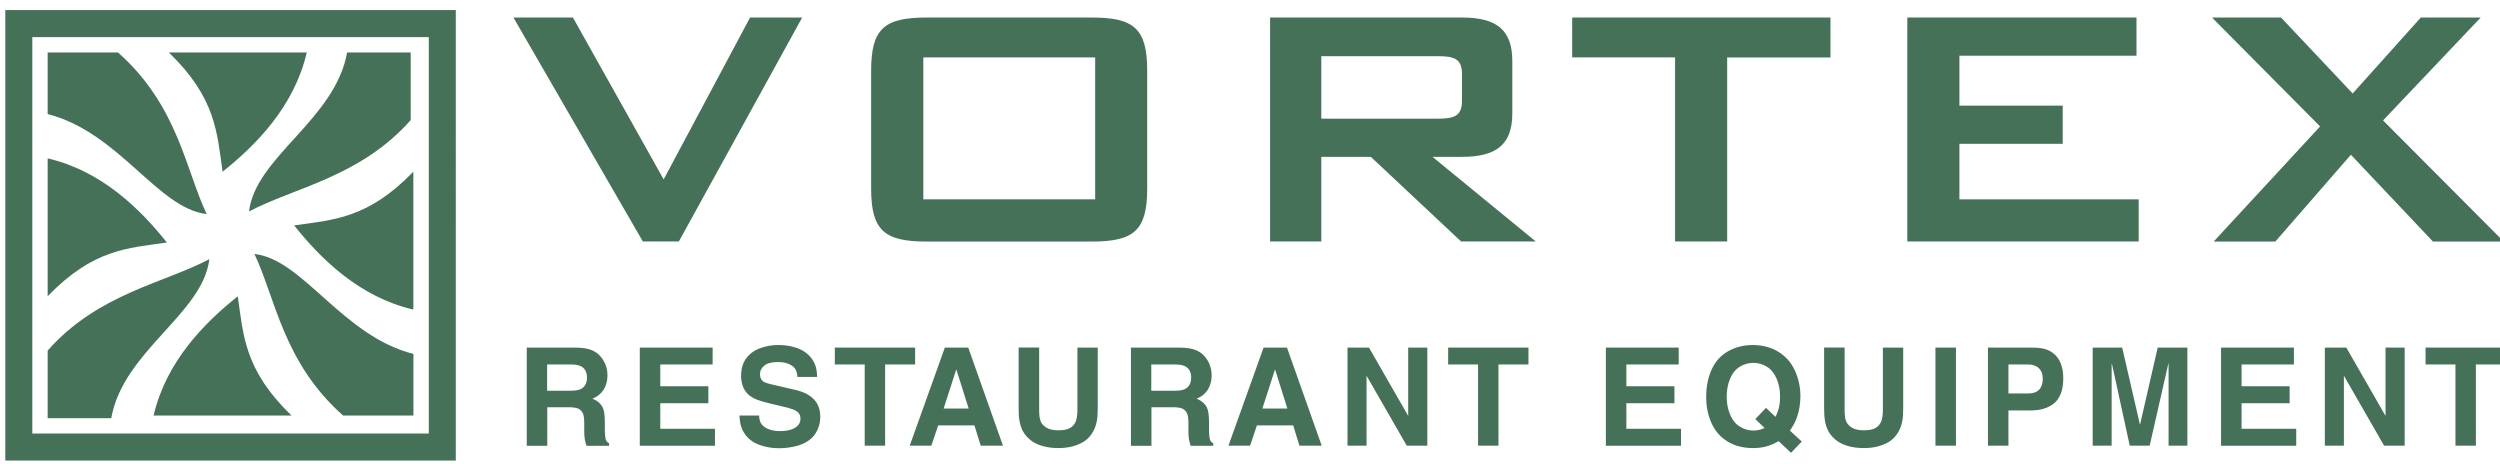 <svg viewBox="0 0 311 57.68" version="1.1" xmlns="http://www.w3.org/2000/svg" id="Layer_1">
  
  <defs>
    <style>
      .st0 {
        fill-rule: evenodd;
      }

      .st0, .st1 {
        fill: #447158;
      }

      .st2 {
        fill: #447158;
      }
    </style>
  </defs>
  <g>
    <path d="M63.87,2.18h7.4l11.29,20.14,10.75-20.14h6.48l-15.34,27.86h-4.48L63.87,2.18Z" class="st1"></path>
    <path d="M115.28,2.18h20.52c5.24,0,6.91,1.35,6.91,6.59v14.69c0,5.24-1.67,6.59-6.91,6.59h-20.52c-5.24,0-6.91-1.35-6.91-6.59v-14.69c0-5.24,1.67-6.59,6.91-6.59ZM136.24,24.8V7.14h-21.38v17.66h21.38Z" class="st1"></path>
    <path d="M158,2.18h23.87c4.27,0,6.26,1.51,6.26,5.4v6.53c0,3.89-2,5.4-6.26,5.4h-3.67l12.85,10.53h-9.29l-11.23-10.53h-6.16v10.53h-6.37V2.18ZM164.37,6.98v7.78h14.58c2,0,2.92-.38,2.92-2.21v-3.35c0-1.84-.92-2.21-2.92-2.21h-14.58Z" class="st1"></path>
    <path d="M214.86,30.04h-6.48V7.14h-12.8V2.18h32.13v4.97h-12.85v22.9Z" class="st1"></path>
    <path d="M237.27,2.18h28.51v4.75h-22.03v6.21h12.85v4.75h-12.85v6.91h22.3v5.24h-28.78V2.18Z" class="st1"></path>
    <path d="M288.62,15.73l-13.45-13.55h8.59l8.91,9.45,8.48-9.45h7.45l-12.15,12.8,15.01,15.07h-8.8l-10.21-10.8-9.4,10.8h-7.67l13.23-14.31Z" class="st1"></path>
  </g>
  <g>
    <path d="M65.51,43.24h6.05c.94,0,1.68.13,2.22.39.54.26.97.67,1.3,1.23s.49,1.17.49,1.82c0,.71-.17,1.32-.5,1.83-.33.5-.8.87-1.38,1.09.61.23,1.04.6,1.29,1.1.17.34.26.93.26,1.78v.83c0,.7.05,1.18.14,1.43.06.17.19.3.39.4v.32h-2.81c-.19-.54-.28-1.11-.28-1.71v-1.15c0-.56-.06-.97-.19-1.22-.13-.26-.32-.44-.56-.55-.25-.11-.65-.17-1.22-.17h-2.63v4.8h-2.55v-12.2ZM68.06,45.34v3.27h2.89c.66,0,1.13-.09,1.41-.27.44-.28.66-.74.66-1.37s-.21-1.06-.63-1.34c-.29-.19-.74-.29-1.36-.29h-2.97Z" class="st2"></path>
    <path d="M79.59,55.44v-12.2h9.06v2.1h-6.51v2.71h5.98v2.11h-5.98v3.18h6.8v2.11h-9.35Z" class="st2"></path>
    <path d="M94.43,51.68c.02.4.09.72.22.95.18.31.47.55.89.73s.92.27,1.52.27c.88,0,1.55-.18,2.01-.53.34-.25.51-.59.51-1.01,0-.27-.07-.5-.22-.69-.15-.19-.37-.34-.66-.45-.29-.12-.74-.24-1.33-.38l-1.31-.31c-.84-.19-1.45-.37-1.84-.52-.51-.21-.91-.44-1.17-.7-.27-.26-.48-.58-.63-.96-.15-.38-.23-.83-.23-1.32,0-.89.22-1.62.65-2.2.43-.57,1.01-.99,1.73-1.25.72-.26,1.47-.39,2.27-.39.62,0,1.21.07,1.76.21.55.14,1.02.33,1.39.57.38.24.69.52.94.85.25.32.42.66.53,1,.11.34.17.79.19,1.34h-2.45c-.02-.38-.1-.7-.25-.96-.15-.26-.42-.47-.8-.64-.38-.17-.84-.25-1.39-.25-.76,0-1.32.14-1.68.44-.36.29-.54.65-.54,1.09,0,.39.14.69.42.9.17.12.62.27,1.37.43l2.51.58c.65.15,1.17.33,1.57.56.54.3.95.68,1.22,1.14.27.45.41,1,.41,1.65,0,.54-.09,1.03-.27,1.46s-.4.79-.66,1.07c-.27.28-.59.52-.99.73-.39.21-.88.37-1.46.49-.58.12-1.16.18-1.75.18-.74,0-1.45-.1-2.12-.31-.46-.14-.87-.33-1.22-.56-.35-.24-.63-.51-.87-.84-.23-.32-.4-.66-.51-1.02-.11-.35-.18-.8-.2-1.34h2.45Z" class="st2"></path>
    <path d="M103.85,45.34v-2.1h9.99v2.1h-3.73v10.1h-2.54v-10.1h-3.73Z" class="st2"></path>
    <path d="M113.17,55.44l4.37-12.2h2.91l4.32,12.2h-2.77l-.78-2.52h-4.51l-.85,2.52h-2.69ZM117.39,50.82h3.11l-1.52-4.83h-.03l-1.56,4.83Z" class="st2"></path>
    <path d="M134.02,43.24h2.54v7.48c0,.74-.04,1.31-.12,1.69-.12.59-.32,1.09-.59,1.5-.27.41-.59.74-.97.99-.38.25-.84.46-1.39.61-.55.16-1.17.23-1.85.23-.72,0-1.38-.09-1.97-.26-.59-.17-1.09-.42-1.48-.74-.4-.32-.7-.67-.92-1.06-.22-.39-.37-.87-.47-1.46-.06-.35-.08-.85-.08-1.51v-7.48h2.55v7.75c0,.6.05,1.05.16,1.36.1.32.34.59.7.83.36.24.86.36,1.51.36s1.11-.09,1.44-.27c.33-.18.57-.44.72-.77.15-.33.23-.84.23-1.51v-7.75Z" class="st2"></path>
    <path d="M140.67,43.24h6.05c.94,0,1.68.13,2.22.39.54.26.97.67,1.3,1.23s.49,1.17.49,1.82c0,.71-.17,1.32-.5,1.83-.33.5-.8.87-1.38,1.09.61.23,1.04.6,1.29,1.1.17.34.26.93.26,1.78v.83c0,.7.05,1.18.14,1.43.06.17.19.3.39.4v.32h-2.81c-.19-.54-.28-1.11-.28-1.71v-1.15c0-.56-.06-.97-.19-1.22-.13-.26-.32-.44-.56-.55-.25-.11-.65-.17-1.22-.17h-2.63v4.8h-2.55v-12.2ZM143.22,45.34v3.27h2.89c.66,0,1.13-.09,1.41-.27.44-.28.66-.74.66-1.37s-.21-1.06-.63-1.34c-.29-.19-.74-.29-1.36-.29h-2.97Z" class="st2"></path>
    <path d="M152.82,55.44l4.37-12.2h2.91l4.32,12.2h-2.77l-.78-2.52h-4.51l-.85,2.52h-2.69ZM157.04,50.82h3.11l-1.52-4.83h-.03l-1.56,4.83Z" class="st2"></path>
    <path d="M167.63,55.44v-12.2h2.67l4.88,8.5v-8.5h2.38v12.2h-2.56l-5-8.7v8.7h-2.38Z" class="st2"></path>
    <path d="M180.15,45.34v-2.1h9.99v2.1h-3.73v10.1h-2.54v-10.1h-3.73Z" class="st2"></path>
    <path d="M199.77,55.44v-12.2h9.06v2.1h-6.51v2.71h5.98v2.11h-5.98v3.18h6.8v2.11h-9.35Z" class="st2"></path>
    <path d="M222.69,53.59l1.45,1.34-1.34,1.4-1.54-1.45c-.58.32-1.11.55-1.57.67s-1.01.19-1.62.19c-1.23,0-2.29-.28-3.18-.83-.89-.55-1.56-1.32-1.99-2.3s-.65-2.04-.65-3.2c0-1.32.23-2.49.7-3.49.47-1,1.16-1.75,2.07-2.25s1.92-.75,3.01-.75c1.21,0,2.27.28,3.18.83.92.56,1.61,1.33,2.07,2.34.46,1,.69,2.06.69,3.16,0,.91-.13,1.77-.4,2.57-.19.58-.49,1.16-.9,1.74ZM218.37,52.12l1.32-1.38,1.19,1.12c.19-.41.33-.78.41-1.11.1-.44.15-.92.15-1.43,0-.8-.14-1.53-.42-2.19s-.67-1.16-1.19-1.49-1.09-.5-1.71-.5-1.2.17-1.72.5-.92.83-1.19,1.5c-.27.67-.41,1.4-.41,2.21s.14,1.55.42,2.21c.28.67.67,1.17,1.2,1.5.52.33,1.09.5,1.71.5.24,0,.47-.02.67-.07s.44-.13.71-.25l-1.14-1.11Z" class="st2"></path>
    <path d="M234.22,43.24h2.54v7.48c0,.74-.04,1.31-.12,1.69-.12.59-.32,1.09-.59,1.5-.27.41-.6.74-.97.99-.38.25-.84.46-1.39.61-.55.16-1.17.23-1.85.23-.72,0-1.38-.09-1.97-.26-.59-.17-1.09-.42-1.48-.74s-.7-.67-.92-1.06c-.22-.39-.37-.87-.47-1.46-.05-.35-.08-.85-.08-1.51v-7.48h2.55v7.75c0,.6.05,1.05.16,1.36.11.32.34.59.7.83.36.24.86.36,1.51.36s1.11-.09,1.44-.27c.33-.18.57-.44.72-.77s.23-.84.23-1.51v-7.75Z" class="st2"></path>
    <path d="M240.77,55.44v-12.2h2.55v12.2h-2.55Z" class="st2"></path>
    <path d="M247.3,55.44v-12.2h5.41c.71,0,1.26.06,1.65.17.39.11.71.27.97.46s.48.41.66.66c.18.25.31.51.41.79.18.53.27,1.11.27,1.74,0,.76-.1,1.4-.31,1.92-.21.52-.5.93-.88,1.23-.38.3-.85.53-1.41.68-.4.11-.94.17-1.62.17h-2.6v4.38h-2.55ZM249.85,45.34v3.61h2.42c.44,0,.8-.08,1.08-.23.27-.16.47-.37.59-.66.12-.28.18-.6.18-.96,0-.55-.16-.98-.48-1.29s-.78-.47-1.37-.47h-2.42Z" class="st2"></path>
    <path d="M260.33,55.44v-12.2h3.67l2.2,9.55h.03l2.19-9.55h3.69v12.2h-2.34v-10.2h-.03l-2.32,10.2h-2.48l-2.22-10.2h-.03v10.2h-2.35Z" class="st2"></path>
    <path d="M276.3,55.44v-12.2h9.06v2.1h-6.51v2.71h5.98v2.11h-5.98v3.18h6.8v2.11h-9.35Z" class="st2"></path>
    <path d="M289.21,55.44v-12.2h2.67l4.88,8.5v-8.5h2.38v12.2h-2.56l-5-8.7v8.7h-2.38Z" class="st2"></path>
    <path d="M301.74,45.34v-2.1h9.99v2.1h-3.73v10.1h-2.54v-10.1h-3.73Z" class="st2"></path>
  </g>
  <path d="M42.69,51.69h8.74v-7.66c-8.9-2.28-13.7-11.75-19.78-12.44,2.62,5.51,3.58,13.52,11.04,20.11ZM51.09,14.93V6.53h-7.91c-1.49,8.37-11.41,12.99-12.2,19.78,5.6-2.98,13.85-4.28,20.11-11.37ZM51.42,38.5v-17.14c-5.67,5.86-9.94,5.98-14.83,6.68,3.3,4.15,8.11,8.91,14.83,10.47ZM19.12,51.69h17.14c-5.86-5.67-5.98-9.94-6.68-14.83-4.15,3.3-8.91,8.11-10.47,14.83ZM.66,1.25v56.04h56.04V1.25H.66ZM53.34,53.93H4.02V4.62h49.32v49.32ZM38.15,6.53h-17.14c5.86,5.67,5.98,9.94,6.68,14.83,4.15-3.3,8.91-8.11,10.47-14.83ZM5.93,19.71v17.14c5.67-5.86,9.94-5.98,14.83-6.68-3.3-4.15-8.11-8.91-14.83-10.47ZM14.67,6.53H5.93v7.66c8.9,2.28,13.7,11.75,19.78,12.44-2.62-5.51-3.58-13.52-11.04-20.11ZM26.04,32.24c-5.6,2.98-13.85,4.28-20.11,11.37v8.41h7.91c1.49-8.37,11.41-12.99,12.2-19.78Z" class="st0"></path>
</svg>